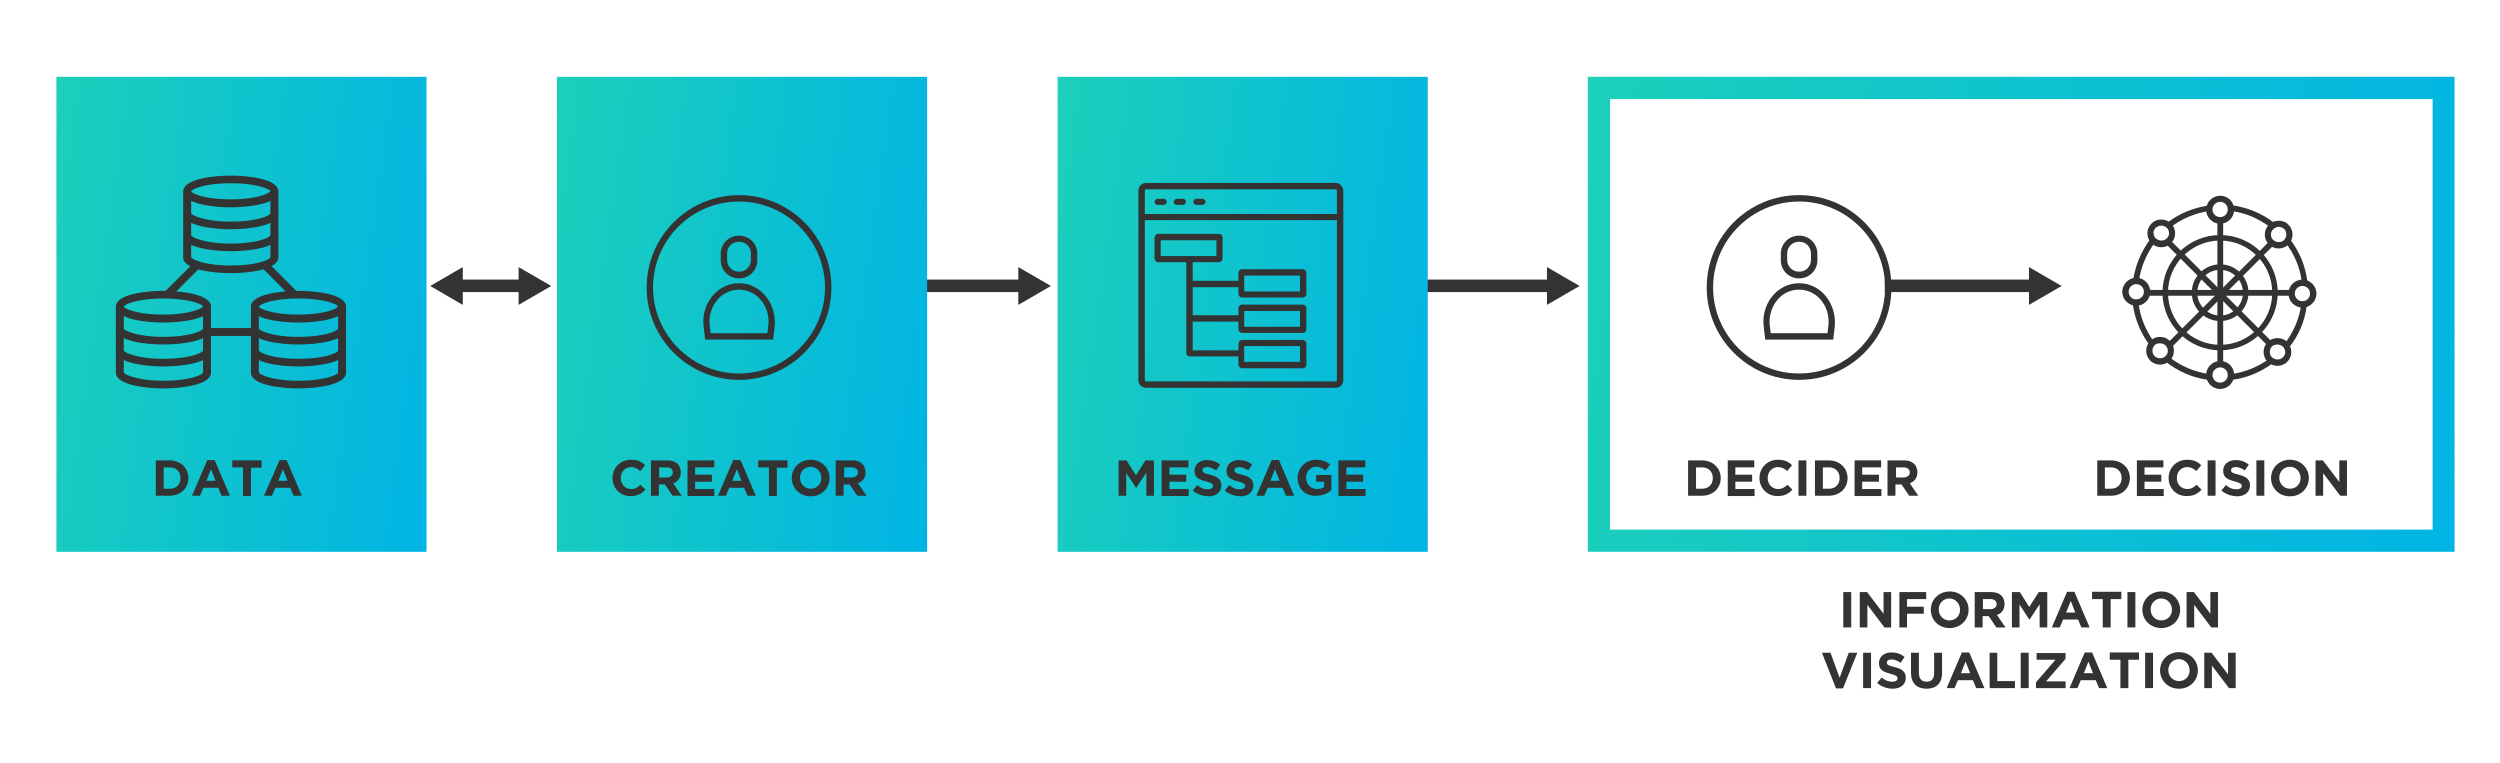 <?xml version="1.0" encoding="utf-8"?>
<!-- Generator: Adobe Illustrator 27.9.0, SVG Export Plug-In . SVG Version: 6.00 Build 0)  -->
<svg version="1.1" id="Layer_1" xmlns="http://www.w3.org/2000/svg" xmlns:xlink="http://www.w3.org/1999/xlink" x="0px" y="0px"
	 width="820px" height="250.4px" viewBox="0 0 820 250.4" style="enable-background:new 0 0 820 250.4;" xml:space="preserve">
<style type="text/css">
	.st0{fill:#333333;}
	.st1{fill:url(#SVGID_1_);}
	.st2{fill:url(#SVGID_00000061470415724764324480000003262515295519474859_);}
	.st3{fill:url(#SVGID_00000115481050523642448090000007326483733422360509_);}
	.st4{fill:url(#SVGID_00000182508210272256090200000009989191384338987910_);}
</style>
<g>
	<g>
		<rect x="274.3" y="91.7" class="st0" width="61.5" height="4.1"/>
		<g>
			<polygon class="st0" points="334,87.6 344.7,93.8 334,100 			"/>
		</g>
	</g>
</g>
<g>
	<g>
		<rect x="447.6" y="91.7" class="st0" width="61.5" height="4.1"/>
		<g>
			<polygon class="st0" points="507.4,87.6 518.1,93.8 507.4,100 			"/>
		</g>
	</g>
</g>
<linearGradient id="SVGID_1_" gradientUnits="userSpaceOnUse" x1="813.129" y1="173.801" x2="512.852" y2="216.002" gradientTransform="matrix(1 0 0 -1 0 298)">
	<stop  offset="0" style="stop-color:#00B4E5"/>
	<stop  offset="1" style="stop-color:#1CD0BB"/>
</linearGradient>
<path class="st1" d="M805.2,181H520.8V25.2h284.3V181z M528.1,173.7h269.8V32.5H528.1V173.7z"/>
<linearGradient id="SVGID_00000147188374929847548650000005189595582715508915_" gradientUnits="userSpaceOnUse" x1="477.851" y1="185.031" x2="337.384" y2="204.773" gradientTransform="matrix(1 0 0 -1 0 298)">
	<stop  offset="0" style="stop-color:#00B4E5"/>
	<stop  offset="1" style="stop-color:#1CD0BB"/>
</linearGradient>
<path style="fill:url(#SVGID_00000147188374929847548650000005189595582715508915_);" d="M468.3,181H346.9V25.2h121.4V181z"/>
<linearGradient id="SVGID_00000080889664268467565100000016991412714646569875_" gradientUnits="userSpaceOnUse" x1="313.656" y1="185.031" x2="173.189" y2="204.773" gradientTransform="matrix(1 0 0 -1 0 298)">
	<stop  offset="0" style="stop-color:#00B4E5"/>
	<stop  offset="1" style="stop-color:#1CD0BB"/>
</linearGradient>
<path style="fill:url(#SVGID_00000080889664268467565100000016991412714646569875_);" d="M304.1,181H182.7V25.2h121.4V181z"/>
<linearGradient id="SVGID_00000127030486229674407550000014857021059079774883_" gradientUnits="userSpaceOnUse" x1="149.461" y1="185.031" x2="8.993" y2="204.773" gradientTransform="matrix(1 0 0 -1 0 298)">
	<stop  offset="0" style="stop-color:#00B4E5"/>
	<stop  offset="1" style="stop-color:#1CD0BB"/>
</linearGradient>
<path style="fill:url(#SVGID_00000127030486229674407550000014857021059079774883_);" d="M139.9,181H18.5V25.2h121.4V181z"/>
<g>
	<g>
		<path class="st0" d="M604.6,194.2h2.6v11.6h-2.6V194.2z"/>
		<path class="st0" d="M610,194.2h2.4l5.4,7.1v-7.1h2.5v11.6h-2.2l-5.6-7.4v7.4H610V194.2z"/>
		<path class="st0" d="M623,194.2h8.8v2.3h-6.3v2.5h5.5v2.3h-5.5v4.5H623V194.2z"/>
		<path class="st0" d="M633.3,200L633.3,200c0-3.3,2.6-6,6.2-6c3.6,0,6.2,2.7,6.2,6v0c0,3.3-2.6,6-6.2,6
			C635.8,206,633.3,203.3,633.3,200z M642.9,200L642.9,200c0-2-1.5-3.7-3.5-3.7s-3.5,1.6-3.5,3.6v0c0,2,1.5,3.6,3.5,3.6
			S642.9,202,642.9,200z"/>
		<path class="st0" d="M647.8,194.2h5.3c1.5,0,2.6,0.4,3.4,1.2c0.6,0.6,1,1.6,1,2.7v0c0,1.9-1,3.1-2.5,3.6l2.8,4.1h-3l-2.5-3.7h-2
			v3.7h-2.6V194.2z M652.9,199.8c1.2,0,2-0.7,2-1.6v0c0-1.1-0.8-1.7-2-1.7h-2.5v3.3H652.9z"/>
		<path class="st0" d="M659.7,194.2h2.8l3.1,4.9l3.1-4.9h2.8v11.6h-2.5v-7.6l-3.3,5h-0.1l-3.2-4.9v7.5h-2.5V194.2z"/>
		<path class="st0" d="M678,194.1h2.4l5,11.7h-2.7l-1.1-2.6h-4.9l-1.1,2.6H673L678,194.1z M680.7,200.9l-1.5-3.8l-1.5,3.8H680.7z"/>
		<path class="st0" d="M689.7,196.5h-3.5v-2.4h9.6v2.4h-3.5v9.3h-2.6V196.5z"/>
		<path class="st0" d="M697.8,194.2h2.6v11.6h-2.6V194.2z"/>
		<path class="st0" d="M702.7,200L702.7,200c0-3.3,2.6-6,6.2-6c3.6,0,6.2,2.7,6.2,6v0c0,3.3-2.6,6-6.2,6
			C705.3,206,702.7,203.3,702.7,200z M712.4,200L712.4,200c0-2-1.5-3.7-3.5-3.7s-3.5,1.6-3.5,3.6v0c0,2,1.5,3.6,3.5,3.6
			S712.4,202,712.4,200z"/>
		<path class="st0" d="M717.2,194.2h2.4l5.4,7.1v-7.1h2.5v11.6h-2.2l-5.6-7.4v7.4h-2.5V194.2z"/>
		<path class="st0" d="M597.6,214.1h2.8l3,8.2l3-8.2h2.8l-4.7,11.7h-2.3L597.6,214.1z"/>
		<path class="st0" d="M611.1,214.1h2.6v11.6h-2.6V214.1z"/>
		<path class="st0" d="M615.7,224l1.5-1.8c1,0.9,2.1,1.4,3.5,1.4c1,0,1.7-0.4,1.7-1.1v0c0-0.6-0.4-1-2.3-1.5
			c-2.3-0.6-3.8-1.2-3.8-3.5v0c0-2.1,1.7-3.5,4.1-3.5c1.7,0,3.1,0.5,4.3,1.5l-1.3,1.9c-1-0.7-2-1.1-3-1.1s-1.5,0.4-1.5,1v0
			c0,0.8,0.5,1,2.5,1.5c2.4,0.6,3.7,1.5,3.7,3.5v0c0,2.3-1.8,3.6-4.3,3.6C618.9,225.9,617.1,225.2,615.7,224z"/>
		<path class="st0" d="M626.8,220.7v-6.6h2.6v6.6c0,1.9,0.9,2.9,2.5,2.9c1.6,0,2.5-0.9,2.5-2.8v-6.7h2.6v6.6c0,3.5-2,5.2-5.1,5.2
			S626.8,224.1,626.8,220.7z"/>
		<path class="st0" d="M643.5,214h2.4l5,11.7h-2.7l-1.1-2.6h-4.9l-1.1,2.6h-2.6L643.5,214z M646.2,220.8l-1.5-3.8l-1.5,3.8H646.2z"
			/>
		<path class="st0" d="M652.5,214.1h2.6v9.3h5.8v2.3h-8.3V214.1z"/>
		<path class="st0" d="M662.8,214.1h2.6v11.6h-2.6V214.1z"/>
		<path class="st0" d="M667.8,223.8l6.4-7.4H668v-2.2h9.5v1.9l-6.4,7.4h6.4v2.2h-9.7V223.8z"/>
		<path class="st0" d="M683.8,214h2.4l5,11.7h-2.7l-1.1-2.6h-4.9l-1.1,2.6h-2.6L683.8,214z M686.5,220.8l-1.5-3.8l-1.5,3.8H686.5z"
			/>
		<path class="st0" d="M695.6,216.4H692v-2.4h9.6v2.4h-3.5v9.3h-2.6V216.4z"/>
		<path class="st0" d="M703.6,214.1h2.6v11.6h-2.6V214.1z"/>
		<path class="st0" d="M708.5,219.9L708.5,219.9c0-3.3,2.6-6,6.2-6c3.6,0,6.2,2.7,6.2,6v0c0,3.3-2.6,6-6.2,6
			C711.1,225.9,708.5,223.2,708.5,219.9z M718.2,219.9L718.2,219.9c0-2-1.5-3.7-3.5-3.7s-3.5,1.6-3.5,3.6v0c0,2,1.5,3.6,3.5,3.6
			S718.2,221.9,718.2,219.9z"/>
		<path class="st0" d="M723,214.1h2.4l5.4,7.1v-7.1h2.5v11.6h-2.2l-5.6-7.4v7.4H723V214.1z"/>
	</g>
</g>
<g>
	<path class="st0" d="M426.4,90.4v5.2h-18.3v-5.2H426.4 M427.3,88.3h-19.9c-0.7,0-1.2,0.6-1.2,1.2v6.9c0,0.7,0.6,1.2,1.2,1.2h19.9
		c0.7,0,1.2-0.6,1.2-1.2v-6.9C428.5,88.8,427.9,88.3,427.3,88.3L427.3,88.3z"/>
	<path class="st0" d="M399,78.8V84h-18.3v-5.2H399 M399.8,76.7h-19.9c-0.7,0-1.2,0.6-1.2,1.2v6.9c0,0.7,0.6,1.2,1.2,1.2h19.9
		c0.7,0,1.2-0.6,1.2-1.2V78C401.1,77.3,400.5,76.7,399.8,76.7L399.8,76.7z"/>
	<path class="st0" d="M426.4,102v5.2h-18.3V102H426.4 M427.3,99.9h-19.9c-0.7,0-1.2,0.6-1.2,1.2v6.9c0,0.7,0.6,1.2,1.2,1.2h19.9
		c0.7,0,1.2-0.6,1.2-1.2v-6.9C428.5,100.4,427.9,99.9,427.3,99.9L427.3,99.9z"/>
	<path class="st0" d="M426.4,113.5v5.2h-18.3v-5.2H426.4 M427.3,111.5h-19.9c-0.7,0-1.2,0.6-1.2,1.2v6.9c0,0.7,0.6,1.2,1.2,1.2h19.9
		c0.7,0,1.2-0.6,1.2-1.2v-6.9C428.5,112,427.9,111.5,427.3,111.5L427.3,111.5z"/>
	<path class="st0" d="M407.1,116.9h-17c-0.6,0-1-0.5-1-1V85.7h2.1v29.2h16V116.9z"/>
	<rect x="390" y="103.4" class="st0" width="16.8" height="2.1"/>
	<rect x="389.9" y="92.1" class="st0" width="16.9" height="2.1"/>
	<path class="st0" d="M438.1,62.1c0.2,0,0.4,0.2,0.4,0.4v62.2c0,0.2-0.2,0.4-0.4,0.4h-62.2c-0.2,0-0.4-0.2-0.4-0.4V62.5
		c0-0.2,0.2-0.4,0.4-0.4H438.1 M438.1,60h-62.2c-1.4,0-2.5,1.1-2.5,2.5v62.2c0,1.4,1.1,2.5,2.5,2.5h62.2c1.4,0,2.5-1.1,2.5-2.5V62.5
		C440.5,61.1,439.4,60,438.1,60L438.1,60z"/>
	<path class="st0" d="M439.4,72.2H375c-0.6,0-1-0.5-1-1s0.5-1,1-1h64.4c0.6,0,1,0.5,1,1S440,72.2,439.4,72.2z"/>
	<path class="st0" d="M381.7,67.2h-2c-0.6,0-1-0.5-1-1s0.5-1,1-1h2c0.6,0,1,0.5,1,1S382.3,67.2,381.7,67.2z"/>
	<path class="st0" d="M388,67.2h-2c-0.6,0-1-0.5-1-1s0.5-1,1-1h2c0.6,0,1,0.5,1,1S388.6,67.2,388,67.2z"/>
	<path class="st0" d="M394.4,67.2h-2c-0.6,0-1-0.5-1-1s0.5-1,1-1h2c0.6,0,1,0.5,1,1S394.9,67.2,394.4,67.2z"/>
</g>
<g>
	<path class="st0" d="M711.9,74.6l-1.1-1.5c4-3.1,8.7-5,13.7-5.7l0.2,1.8C720,69.9,715.6,71.7,711.9,74.6z"/>
	<path class="st0" d="M701.5,92.5l-1.9-0.2c0.7-5.1,2.7-9.9,5.8-14l1.5,1.1C704,83.3,702.1,87.8,701.5,92.5z"/>
	<path class="st0" d="M704.9,113c-2.9-4-4.8-8.7-5.4-13.6l1.9-0.2c0.5,4.6,2.3,9,5,12.8L704.9,113z"/>
	<path class="st0" d="M724.3,124.6c-5.2-0.7-10-2.8-14.1-6.1l1.2-1.5c3.8,3.1,8.4,5,13.2,5.7L724.3,124.6z"/>
	<path class="st0" d="M732,124.6l-0.2-1.9c4.6-0.6,8.9-2.4,12.6-5.1l1.1,1.5C741.5,122.1,736.9,124,732,124.6z"/>
	<path class="st0" d="M750.7,114.1l-1.5-1.2c3-3.7,4.9-8.2,5.6-12.9l1.8,0.3C756,105.3,754,110.1,750.7,114.1z"/>
	<path class="st0" d="M755,92.5c-0.6-4.8-2.5-9.3-5.5-13.1l1.5-1.1c3.2,4.1,5.2,8.9,5.8,14L755,92.5z"/>
	<path class="st0" d="M744.7,74.6c-3.8-2.9-8.2-4.8-12.9-5.4l0.2-1.9c5,0.7,9.8,2.6,13.8,5.7L744.7,74.6z"/>
	<path class="st0" d="M728.2,78.9c9.4,0,17.1,7.7,17.1,17.1s-7.7,17.1-17.1,17.1s-17.1-7.7-17.1-17.1S718.8,78.9,728.2,78.9
		 M728.2,77.1c-10.5,0-18.9,8.5-18.9,18.9s8.5,18.9,18.9,18.9s18.9-8.5,18.9-18.9S738.7,77.1,728.2,77.1L728.2,77.1z"/>
	<path class="st0" d="M728.2,88.5c4.1,0,7.5,3.4,7.5,7.5s-3.4,7.5-7.5,7.5s-7.5-3.4-7.5-7.5S724.1,88.5,728.2,88.5 M728.2,86.7
		c-5.2,0-9.3,4.2-9.3,9.3s4.2,9.3,9.3,9.3c5.2,0,9.3-4.2,9.3-9.3S733.4,86.7,728.2,86.7L728.2,86.7z"/>
	<rect x="727.3" y="72.5" class="st0" width="1.9" height="47"/>
	<rect x="703.9" y="95.1" class="st0" width="47.7" height="1.9"/>
	
		<rect x="704.6" y="95.4" transform="matrix(0.707 -0.707 0.707 0.707 145.283 543.324)" class="st0" width="47.1" height="1.9"/>
	
		<rect x="726.9" y="72.3" transform="matrix(0.707 -0.707 0.707 0.707 145.36 542.787)" class="st0" width="1.9" height="47.3"/>
	<path class="st0" d="M728.2,66.2c1.4,0,2.5,1.1,2.5,2.5s-1.1,2.5-2.5,2.5s-2.5-1.1-2.5-2.5S726.9,66.2,728.2,66.2 M728.2,64.2
		c-2.5,0-4.6,2.1-4.6,4.6c0,2.5,2.1,4.6,4.6,4.6s4.6-2.1,4.6-4.6C732.8,66.2,730.8,64.2,728.2,64.2L728.2,64.2z"/>
	<path class="st0" d="M708.9,74c0.7,0,1.3,0.3,1.8,0.7c1,1,1,2.6,0,3.5c-0.5,0.5-1.1,0.7-1.8,0.7s-1.3-0.3-1.8-0.7c-1-1-1-2.6,0-3.5
		C707.6,74.3,708.2,74,708.9,74 M708.9,72c-1.2,0-2.3,0.4-3.2,1.3c-1.8,1.8-1.8,4.7,0,6.5c0.9,0.9,2.1,1.3,3.2,1.3s2.3-0.4,3.2-1.3
		c1.8-1.8,1.8-4.7,0-6.5C711.2,72.4,710.1,72,708.9,72L708.9,72z"/>
	<path class="st0" d="M700.7,93.2c1.4,0,2.5,1.1,2.5,2.5s-1.1,2.5-2.5,2.5s-2.5-1.1-2.5-2.5S699.3,93.2,700.7,93.2 M700.7,91.1
		c-2.5,0-4.6,2.1-4.6,4.6c0,2.5,2.1,4.6,4.6,4.6s4.6-2.1,4.6-4.6C705.3,93.2,703.2,91.1,700.7,91.1L700.7,91.1z"/>
	<path class="st0" d="M708.5,112.6c0.7,0,1.3,0.3,1.8,0.7c1,1,1,2.6,0,3.5c-0.5,0.5-1.1,0.7-1.8,0.7c-0.7,0-1.3-0.3-1.8-0.7
		c-0.5-0.5-0.7-1.1-0.7-1.8c0-0.7,0.3-1.3,0.7-1.8C707.2,112.8,707.8,112.6,708.5,112.6 M708.5,110.5c-1.2,0-2.3,0.4-3.2,1.3
		c-1.8,1.8-1.8,4.7,0,6.5c0.9,0.9,2.1,1.3,3.2,1.3s2.3-0.4,3.2-1.3c1.8-1.8,1.8-4.7,0-6.5C710.8,110.9,709.7,110.5,708.5,110.5
		L708.5,110.5z"/>
	<path class="st0" d="M747,113c0.7,0,1.3,0.3,1.8,0.7c1,1,1,2.6,0,3.5c-0.5,0.5-1.1,0.7-1.8,0.7c-0.7,0-1.3-0.3-1.8-0.7
		c-0.5-0.5-0.7-1.1-0.7-1.8c0-0.7,0.3-1.3,0.7-1.8C745.7,113.2,746.4,113,747,113 M747,110.9c-1.2,0-2.3,0.4-3.2,1.3
		c-1.8,1.8-1.8,4.7,0,6.5c0.9,0.9,2.1,1.3,3.2,1.3s2.3-0.4,3.2-1.3c1.8-1.8,1.8-4.7,0-6.5C749.4,111.3,748.2,110.9,747,110.9
		L747,110.9z"/>
	<path class="st0" d="M755.2,93.8c1.4,0,2.5,1.1,2.5,2.5s-1.1,2.5-2.5,2.5s-2.5-1.1-2.5-2.5S753.8,93.8,755.2,93.8 M755.2,91.7
		c-2.5,0-4.6,2.1-4.6,4.6c0,2.5,2.1,4.6,4.6,4.6s4.6-2.1,4.6-4.6C759.8,93.8,757.7,91.7,755.2,91.7L755.2,91.7z"/>
	<path class="st0" d="M747.4,74.4c0.7,0,1.3,0.3,1.8,0.7c0.5,0.5,0.7,1.1,0.7,1.8c0,0.7-0.3,1.3-0.7,1.8c-0.5,0.5-1.1,0.7-1.8,0.7
		c-0.7,0-1.3-0.3-1.8-0.7c-1-1-1-2.6,0-3.5C746.1,74.7,746.8,74.4,747.4,74.4 M747.4,72.4c-1.2,0-2.3,0.4-3.2,1.3
		c-1.8,1.8-1.8,4.7,0,6.5c0.9,0.9,2.1,1.3,3.2,1.3s2.3-0.4,3.2-1.3c1.8-1.8,1.8-4.7,0-6.5C749.8,72.8,748.6,72.4,747.4,72.4
		L747.4,72.4z"/>
	<path class="st0" d="M728.2,120.5c1.4,0,2.5,1.1,2.5,2.5c0,1.4-1.1,2.5-2.5,2.5s-2.5-1.1-2.5-2.5
		C725.7,121.6,726.9,120.5,728.2,120.5 M728.2,118.4c-2.5,0-4.6,2.1-4.6,4.6c0,2.5,2.1,4.6,4.6,4.6s4.6-2.1,4.6-4.6
		C732.8,120.4,730.8,118.4,728.2,118.4L728.2,118.4z"/>
</g>
<g>
	<g>
		<path class="st0" d="M51.1,151h4.5c3.6,0,6.2,2.5,6.2,5.8v0c0,3.3-2.5,5.8-6.2,5.8h-4.5V151z M53.7,153.3v7h2
			c2.1,0,3.5-1.4,3.5-3.5v0c0-2.1-1.4-3.5-3.5-3.5H53.7z"/>
		<path class="st0" d="M68,150.9h2.4l5,11.7h-2.7l-1.1-2.6h-4.9l-1.1,2.6H63L68,150.9z M70.7,157.7l-1.5-3.8l-1.5,3.8H70.7z"/>
		<path class="st0" d="M79.7,153.3h-3.5V151h9.6v2.4h-3.5v9.3h-2.6V153.3z"/>
		<path class="st0" d="M91.7,150.9H94l5,11.7h-2.7l-1.1-2.6h-4.9l-1.1,2.6h-2.6L91.7,150.9z M94.3,157.7l-1.5-3.8l-1.5,3.8H94.3z"/>
	</g>
</g>
<g>
	<path class="st0" d="M53.6,105.8c-5.8,0-15.6-1.1-15.6-5.2s9.8-5.2,15.6-5.2s15.6,1.1,15.6,5.2S59.4,105.8,53.6,105.8z M53.6,97.9
		c-8.5,0-12.8,1.9-13,2.7c0.3,0.7,4.6,2.6,13,2.6c8.3,0,12.6-1.9,13-2.7C66.2,99.7,61.9,97.9,53.6,97.9z"/>
	<path class="st0" d="M53.6,113c-5.8,0-15.6-1.1-15.6-5.2h2.6c0.3,0.7,4.6,2.7,13,2.7s12.8-1.9,13-2.7l2.6,0
		C69.2,111.9,59.4,113,53.6,113z"/>
	<path class="st0" d="M53.6,120.2c-5.8,0-15.6-1.1-15.6-5.2h2.6c0.3,0.7,4.6,2.7,13,2.7s12.8-1.9,13-2.7l2.6,0
		C69.2,119.1,59.4,120.2,53.6,120.2z"/>
	<path class="st0" d="M53.6,127.4c-5.8,0-15.6-1.1-15.6-5.2h2.6c0.3,0.7,4.6,2.7,13,2.7s12.8-1.9,13-2.7l2.6,0
		C69.2,126.3,59.4,127.4,53.6,127.4z"/>
	<rect x="38" y="100.6" class="st0" width="2.6" height="21.9"/>
	<rect x="66.6" y="100.6" class="st0" width="2.6" height="21.9"/>
	<path class="st0" d="M97.9,105.8c-5.8,0-15.6-1.1-15.6-5.2s9.8-5.2,15.6-5.2s15.6,1.1,15.6,5.2S103.7,105.8,97.9,105.8z M97.9,97.9
		c-8.5,0-12.8,1.9-13,2.7c0.3,0.7,4.6,2.6,13,2.6c8.3,0,12.6-1.9,13-2.7C110.4,99.7,106.2,97.9,97.9,97.9z"/>
	<path class="st0" d="M97.9,113c-5.8,0-15.6-1.1-15.6-5.2h2.6c0.3,0.7,4.6,2.7,13,2.7s12.8-1.9,13-2.7l2.6,0
		C113.5,111.9,103.7,113,97.9,113z"/>
	<path class="st0" d="M97.9,120.2c-5.8,0-15.6-1.1-15.6-5.2h2.6c0.3,0.7,4.6,2.7,13,2.7s12.8-1.9,13-2.7l2.6,0
		C113.5,119.1,103.7,120.2,97.9,120.2z"/>
	<path class="st0" d="M97.9,127.4c-5.8,0-15.6-1.1-15.6-5.2h2.6c0.3,0.7,4.6,2.7,13,2.7s12.8-1.9,13-2.7l2.6,0
		C113.5,126.3,103.7,127.4,97.9,127.4z"/>
	<rect x="82.3" y="100.6" class="st0" width="2.6" height="21.9"/>
	<rect x="110.9" y="100.6" class="st0" width="2.6" height="21.9"/>
	<path class="st0" d="M75.7,68c-5.8,0-15.6-1.1-15.6-5.2s9.8-5.2,15.6-5.2s15.6,1.1,15.6,5.2S81.5,68,75.7,68z M75.7,60.1
		c-8.5,0-12.8,1.9-13,2.7c0.3,0.7,4.6,2.6,13,2.6c8.3,0,12.6-1.9,13-2.7C88.3,61.9,84,60.1,75.7,60.1z"/>
	<path class="st0" d="M75.7,75.2c-5.8,0-15.6-1.1-15.6-5.2h2.6c0.3,0.7,4.6,2.7,13,2.7s12.8-1.9,13-2.7l2.6,0
		C91.3,74.1,81.5,75.2,75.7,75.2z"/>
	<path class="st0" d="M75.7,82.4c-5.8,0-15.6-1.1-15.6-5.2h2.6c0.3,0.7,4.6,2.7,13,2.7s12.8-1.9,13-2.7l2.6,0
		C91.3,81.3,81.5,82.4,75.7,82.4z"/>
	<path class="st0" d="M75.7,89.6c-5.8,0-15.6-1.1-15.6-5.2h2.6c0.3,0.7,4.6,2.7,13,2.7s12.8-1.9,13-2.7l2.6,0
		C91.3,88.5,81.5,89.6,75.7,89.6z"/>
	<rect x="60.1" y="62.8" class="st0" width="2.6" height="21.9"/>
	<rect x="88.7" y="62.8" class="st0" width="2.6" height="21.9"/>
	<rect x="67.9" y="107.6" class="st0" width="15.6" height="2.6"/>
	
		<rect x="53.4" y="90.2" transform="matrix(0.707 -0.707 0.707 0.707 -47.117 69.31)" class="st0" width="13.4" height="2.6"/>
	
		<rect x="90.2" y="84.8" transform="matrix(0.707 -0.707 0.707 0.707 -37.921 91.512)" class="st0" width="2.6" height="13.4"/>
</g>
<g>
	<g>
		<path class="st0" d="M200.9,156.8L200.9,156.8c0-3.3,2.5-6,6.1-6c2.2,0,3.5,0.7,4.6,1.8l-1.6,1.9c-0.9-0.8-1.8-1.3-3-1.3
			c-2,0-3.4,1.6-3.4,3.6v0c0,2,1.4,3.6,3.4,3.6c1.3,0,2.1-0.5,3.1-1.4l1.6,1.6c-1.2,1.3-2.5,2.1-4.8,2.1
			C203.4,162.8,200.9,160.1,200.9,156.8z"/>
		<path class="st0" d="M213.6,151h5.3c1.5,0,2.6,0.4,3.4,1.2c0.6,0.6,1,1.6,1,2.7v0c0,1.9-1,3.1-2.5,3.6l2.8,4.1h-3l-2.5-3.7h-2v3.7
			h-2.6V151z M218.7,156.6c1.2,0,2-0.7,2-1.6v0c0-1.1-0.8-1.7-2-1.7h-2.5v3.3H218.7z"/>
		<path class="st0" d="M225.5,151h8.8v2.3H228v2.4h5.5v2.3H228v2.4h6.3v2.3h-8.8V151z"/>
		<path class="st0" d="M240.5,150.9h2.4l5,11.7h-2.7l-1.1-2.6h-4.9l-1.1,2.6h-2.6L240.5,150.9z M243.2,157.7l-1.5-3.8l-1.5,3.8
			H243.2z"/>
		<path class="st0" d="M252.2,153.3h-3.5V151h9.6v2.4h-3.5v9.3h-2.6V153.3z"/>
		<path class="st0" d="M259.7,156.8L259.7,156.8c0-3.3,2.6-6,6.2-6c3.6,0,6.2,2.7,6.2,6v0c0,3.3-2.6,6-6.2,6
			C262.3,162.8,259.7,160.1,259.7,156.8z M269.4,156.8L269.4,156.8c0-2-1.5-3.7-3.5-3.7s-3.5,1.6-3.5,3.6v0c0,2,1.5,3.6,3.5,3.6
			S269.4,158.8,269.4,156.8z"/>
		<path class="st0" d="M274.2,151h5.3c1.5,0,2.6,0.4,3.4,1.2c0.6,0.6,1,1.6,1,2.7v0c0,1.9-1,3.1-2.5,3.6l2.8,4.1h-3l-2.5-3.7h-2v3.7
			h-2.6V151z M279.4,156.6c1.2,0,2-0.7,2-1.6v0c0-1.1-0.8-1.7-2-1.7h-2.5v3.3H279.4z"/>
	</g>
</g>
<g>
	<g>
		<path class="st0" d="M553.7,151h4.5c3.6,0,6.2,2.5,6.2,5.8v0c0,3.3-2.5,5.8-6.2,5.8h-4.5V151z M556.3,153.3v7h2
			c2.1,0,3.5-1.4,3.5-3.5v0c0-2.1-1.4-3.5-3.5-3.5H556.3z"/>
		<path class="st0" d="M566.6,151h8.8v2.3h-6.2v2.4h5.5v2.3h-5.5v2.4h6.3v2.3h-8.8V151z"/>
		<path class="st0" d="M577.1,156.8L577.1,156.8c0-3.3,2.5-6,6.1-6c2.2,0,3.5,0.7,4.6,1.8l-1.6,1.9c-0.9-0.8-1.8-1.3-3-1.3
			c-2,0-3.4,1.6-3.4,3.6v0c0,2,1.4,3.6,3.4,3.6c1.3,0,2.1-0.5,3.1-1.4l1.6,1.6c-1.2,1.3-2.5,2.1-4.8,2.1
			C579.7,162.8,577.1,160.1,577.1,156.8z"/>
		<path class="st0" d="M589.9,151h2.6v11.6h-2.6V151z"/>
		<path class="st0" d="M595.3,151h4.5c3.6,0,6.2,2.5,6.2,5.8v0c0,3.3-2.5,5.8-6.2,5.8h-4.5V151z M597.9,153.3v7h2
			c2.1,0,3.5-1.4,3.5-3.5v0c0-2.1-1.4-3.5-3.5-3.5H597.9z"/>
		<path class="st0" d="M608.2,151h8.8v2.3h-6.2v2.4h5.5v2.3h-5.5v2.4h6.3v2.3h-8.8V151z"/>
		<path class="st0" d="M619.2,151h5.3c1.5,0,2.6,0.4,3.4,1.2c0.6,0.6,1,1.6,1,2.7v0c0,1.9-1,3.1-2.5,3.6l2.8,4.1h-3l-2.5-3.7h-2v3.7
			h-2.6V151z M624.4,156.6c1.2,0,2-0.7,2-1.6v0c0-1.1-0.8-1.7-2-1.7h-2.5v3.3H624.4z"/>
	</g>
</g>
<g>
	<g>
		<path class="st0" d="M366.7,151h2.8l3.1,4.9l3.1-4.9h2.8v11.6h-2.5V155l-3.3,5h-0.1l-3.2-4.9v7.5h-2.5V151z"/>
		<path class="st0" d="M381,151h8.8v2.3h-6.2v2.4h5.5v2.3h-5.5v2.4h6.3v2.3H381V151z"/>
		<path class="st0" d="M391.2,160.9l1.5-1.8c1,0.9,2.1,1.4,3.5,1.4c1,0,1.7-0.4,1.7-1.1v0c0-0.6-0.4-1-2.3-1.5
			c-2.3-0.6-3.8-1.2-3.8-3.5v0c0-2.1,1.7-3.5,4.1-3.5c1.7,0,3.1,0.5,4.3,1.5l-1.3,1.9c-1-0.7-2-1.1-3-1.1c-1,0-1.5,0.4-1.5,1v0
			c0,0.8,0.5,1,2.5,1.5c2.4,0.6,3.7,1.5,3.7,3.5v0c0,2.3-1.8,3.6-4.3,3.6C394.4,162.7,392.6,162.1,391.2,160.9z"/>
		<path class="st0" d="M401.7,160.9l1.5-1.8c1,0.9,2.1,1.4,3.5,1.4c1,0,1.7-0.4,1.7-1.1v0c0-0.6-0.4-1-2.3-1.5
			c-2.3-0.6-3.8-1.2-3.8-3.5v0c0-2.1,1.7-3.5,4.1-3.5c1.7,0,3.1,0.5,4.3,1.5l-1.3,1.9c-1-0.7-2-1.1-3-1.1c-1,0-1.5,0.4-1.5,1v0
			c0,0.8,0.5,1,2.5,1.5c2.4,0.6,3.7,1.5,3.7,3.5v0c0,2.3-1.8,3.6-4.3,3.6C404.9,162.7,403.1,162.1,401.7,160.9z"/>
		<path class="st0" d="M417.1,150.9h2.4l5,11.7h-2.7l-1.1-2.6h-4.9l-1.1,2.6h-2.6L417.1,150.9z M419.7,157.7l-1.5-3.8l-1.5,3.8
			H419.7z"/>
		<path class="st0" d="M425.6,156.8L425.6,156.8c0-3.3,2.6-6,6.1-6c2.1,0,3.4,0.6,4.6,1.6l-1.6,1.9c-0.9-0.7-1.7-1.2-3-1.2
			c-1.9,0-3.3,1.6-3.3,3.6v0c0,2.1,1.5,3.7,3.5,3.7c0.9,0,1.8-0.2,2.4-0.7v-1.7h-2.6v-2.2h5v5c-1.2,1-2.8,1.8-5,1.8
			C428.1,162.8,425.6,160.2,425.6,156.8z"/>
		<path class="st0" d="M439,151h8.8v2.3h-6.2v2.4h5.5v2.3h-5.5v2.4h6.3v2.3H439V151z"/>
	</g>
</g>
<g>
	<g>
		<path class="st0" d="M687.9,151h4.5c3.6,0,6.2,2.5,6.2,5.8v0c0,3.3-2.5,5.8-6.2,5.8h-4.5V151z M690.4,153.3v7h2
			c2.1,0,3.5-1.4,3.5-3.5v0c0-2.1-1.4-3.5-3.5-3.5H690.4z"/>
		<path class="st0" d="M700.8,151h8.8v2.3h-6.2v2.4h5.5v2.3h-5.5v2.4h6.3v2.3h-8.8V151z"/>
		<path class="st0" d="M711.3,156.8L711.3,156.8c0-3.3,2.5-6,6.1-6c2.2,0,3.5,0.7,4.6,1.8l-1.6,1.9c-0.9-0.8-1.8-1.3-3-1.3
			c-2,0-3.4,1.6-3.4,3.6v0c0,2,1.4,3.6,3.4,3.6c1.3,0,2.1-0.5,3.1-1.4l1.6,1.6c-1.2,1.3-2.5,2.1-4.8,2.1
			C713.8,162.8,711.3,160.1,711.3,156.8z"/>
		<path class="st0" d="M724.1,151h2.6v11.6h-2.6V151z"/>
		<path class="st0" d="M728.6,160.9l1.5-1.8c1,0.9,2.1,1.4,3.5,1.4c1,0,1.7-0.4,1.7-1.1v0c0-0.6-0.4-1-2.3-1.5
			c-2.3-0.6-3.8-1.2-3.8-3.5v0c0-2.1,1.7-3.5,4.1-3.5c1.7,0,3.1,0.5,4.3,1.5l-1.3,1.9c-1-0.7-2-1.1-3-1.1s-1.5,0.4-1.5,1v0
			c0,0.8,0.5,1,2.5,1.5c2.4,0.6,3.7,1.5,3.7,3.5v0c0,2.3-1.8,3.6-4.3,3.6C731.8,162.7,730,162.1,728.6,160.9z"/>
		<path class="st0" d="M740.1,151h2.6v11.6h-2.6V151z"/>
		<path class="st0" d="M744.9,156.8L744.9,156.8c0-3.3,2.6-6,6.2-6c3.6,0,6.2,2.7,6.2,6v0c0,3.3-2.6,6-6.2,6
			C747.5,162.8,744.9,160.1,744.9,156.8z M754.6,156.8L754.6,156.8c0-2-1.5-3.7-3.5-3.7s-3.5,1.6-3.5,3.6v0c0,2,1.5,3.6,3.5,3.6
			S754.6,158.8,754.6,156.8z"/>
		<path class="st0" d="M759.5,151h2.4l5.4,7.1V151h2.5v11.6h-2.2l-5.6-7.4v7.4h-2.5V151z"/>
	</g>
</g>
<g>
	<g>
		<rect x="150" y="91.7" class="st0" width="21.9" height="4.1"/>
		<g>
			<polygon class="st0" points="170.1,87.6 180.8,93.8 170.1,100 			"/>
		</g>
		<g>
			<polygon class="st0" points="151.8,87.6 141.1,93.8 151.8,100 			"/>
		</g>
	</g>
</g>
<g>
	<g>
		<rect x="618.2" y="91.7" class="st0" width="49.1" height="4.1"/>
		<g>
			<polygon class="st0" points="665.5,87.6 676.2,93.8 665.5,100 			"/>
		</g>
	</g>
</g>
<g>
	<g>
		<path class="st0" d="M242.5,79.3c2.1,0,3.8,1.7,3.8,3.8v2.2c0,2.1-1.7,3.8-3.8,3.8h-0.2c-2.1,0-3.8-1.7-3.8-3.8v-2.2
			c0-2.1,1.7-3.8,3.8-3.8H242.5 M242.5,77.3h-0.2c-3.3,0-5.9,2.7-5.9,5.9v2.2c0,3.3,2.7,5.9,5.9,5.9h0.2c3.3,0,5.9-2.7,5.9-5.9v-2.2
			C248.4,79.9,245.7,77.3,242.5,77.3L242.5,77.3z"/>
		<path class="st0" d="M242.4,95c2.6,0,5.1,1.1,6.9,3.1c2.1,2.3,3.1,5.5,2.7,8.8l-0.3,2.4h-18.6l-0.3-2.4c-0.4-3.2,0.6-6.4,2.7-8.8
			C237.3,96.1,239.8,95,242.4,95 M242.4,92.9L242.4,92.9c-7.3,0-12.5,6.9-11.6,14.2l0.5,4.3h22.3l0.5-4.3
			C254.8,99.8,249.7,92.9,242.4,92.9L242.4,92.9z"/>
	</g>
	<path class="st0" d="M242.4,124.6c-16.7,0-30.3-13.6-30.3-30.3s13.6-30.3,30.3-30.3s30.3,13.6,30.3,30.3S259.1,124.6,242.4,124.6z
		 M242.4,66.1c-15.6,0-28.2,12.7-28.2,28.2s12.7,28.2,28.2,28.2c15.5,0,28.2-12.7,28.2-28.2S257.9,66.1,242.4,66.1z"/>
</g>
<g>
	<g>
		<path class="st0" d="M590.2,79.3c2.1,0,3.8,1.7,3.8,3.8v2.2c0,2.1-1.7,3.8-3.8,3.8H590c-2.1,0-3.8-1.7-3.8-3.8v-2.2
			c0-2.1,1.7-3.8,3.8-3.8H590.2 M590.2,77.3H590c-3.3,0-5.9,2.7-5.9,5.9v2.2c0,3.3,2.7,5.9,5.9,5.9h0.2c3.3,0,5.9-2.7,5.9-5.9v-2.2
			C596.1,79.9,593.4,77.3,590.2,77.3L590.2,77.3z"/>
		<path class="st0" d="M590.1,95c2.6,0,5.1,1.1,6.9,3.1c2.1,2.3,3.1,5.5,2.7,8.8l-0.3,2.4h-18.6l-0.3-2.4c-0.4-3.2,0.6-6.4,2.7-8.8
			C585,96.1,587.4,95,590.1,95 M590.1,92.9L590.1,92.9c-7.3,0-12.5,6.9-11.6,14.2l0.5,4.3h22.3l0.5-4.3
			C602.5,99.8,597.4,92.9,590.1,92.9L590.1,92.9z"/>
	</g>
	<path class="st0" d="M590.1,124.6c-16.7,0-30.3-13.6-30.3-30.3s13.6-30.3,30.3-30.3s30.3,13.6,30.3,30.3S606.8,124.6,590.1,124.6z
		 M590.1,66.1c-15.5,0-28.2,12.7-28.2,28.2s12.7,28.2,28.2,28.2c15.6,0,28.2-12.7,28.2-28.2S605.6,66.1,590.1,66.1z"/>
</g>
</svg>
